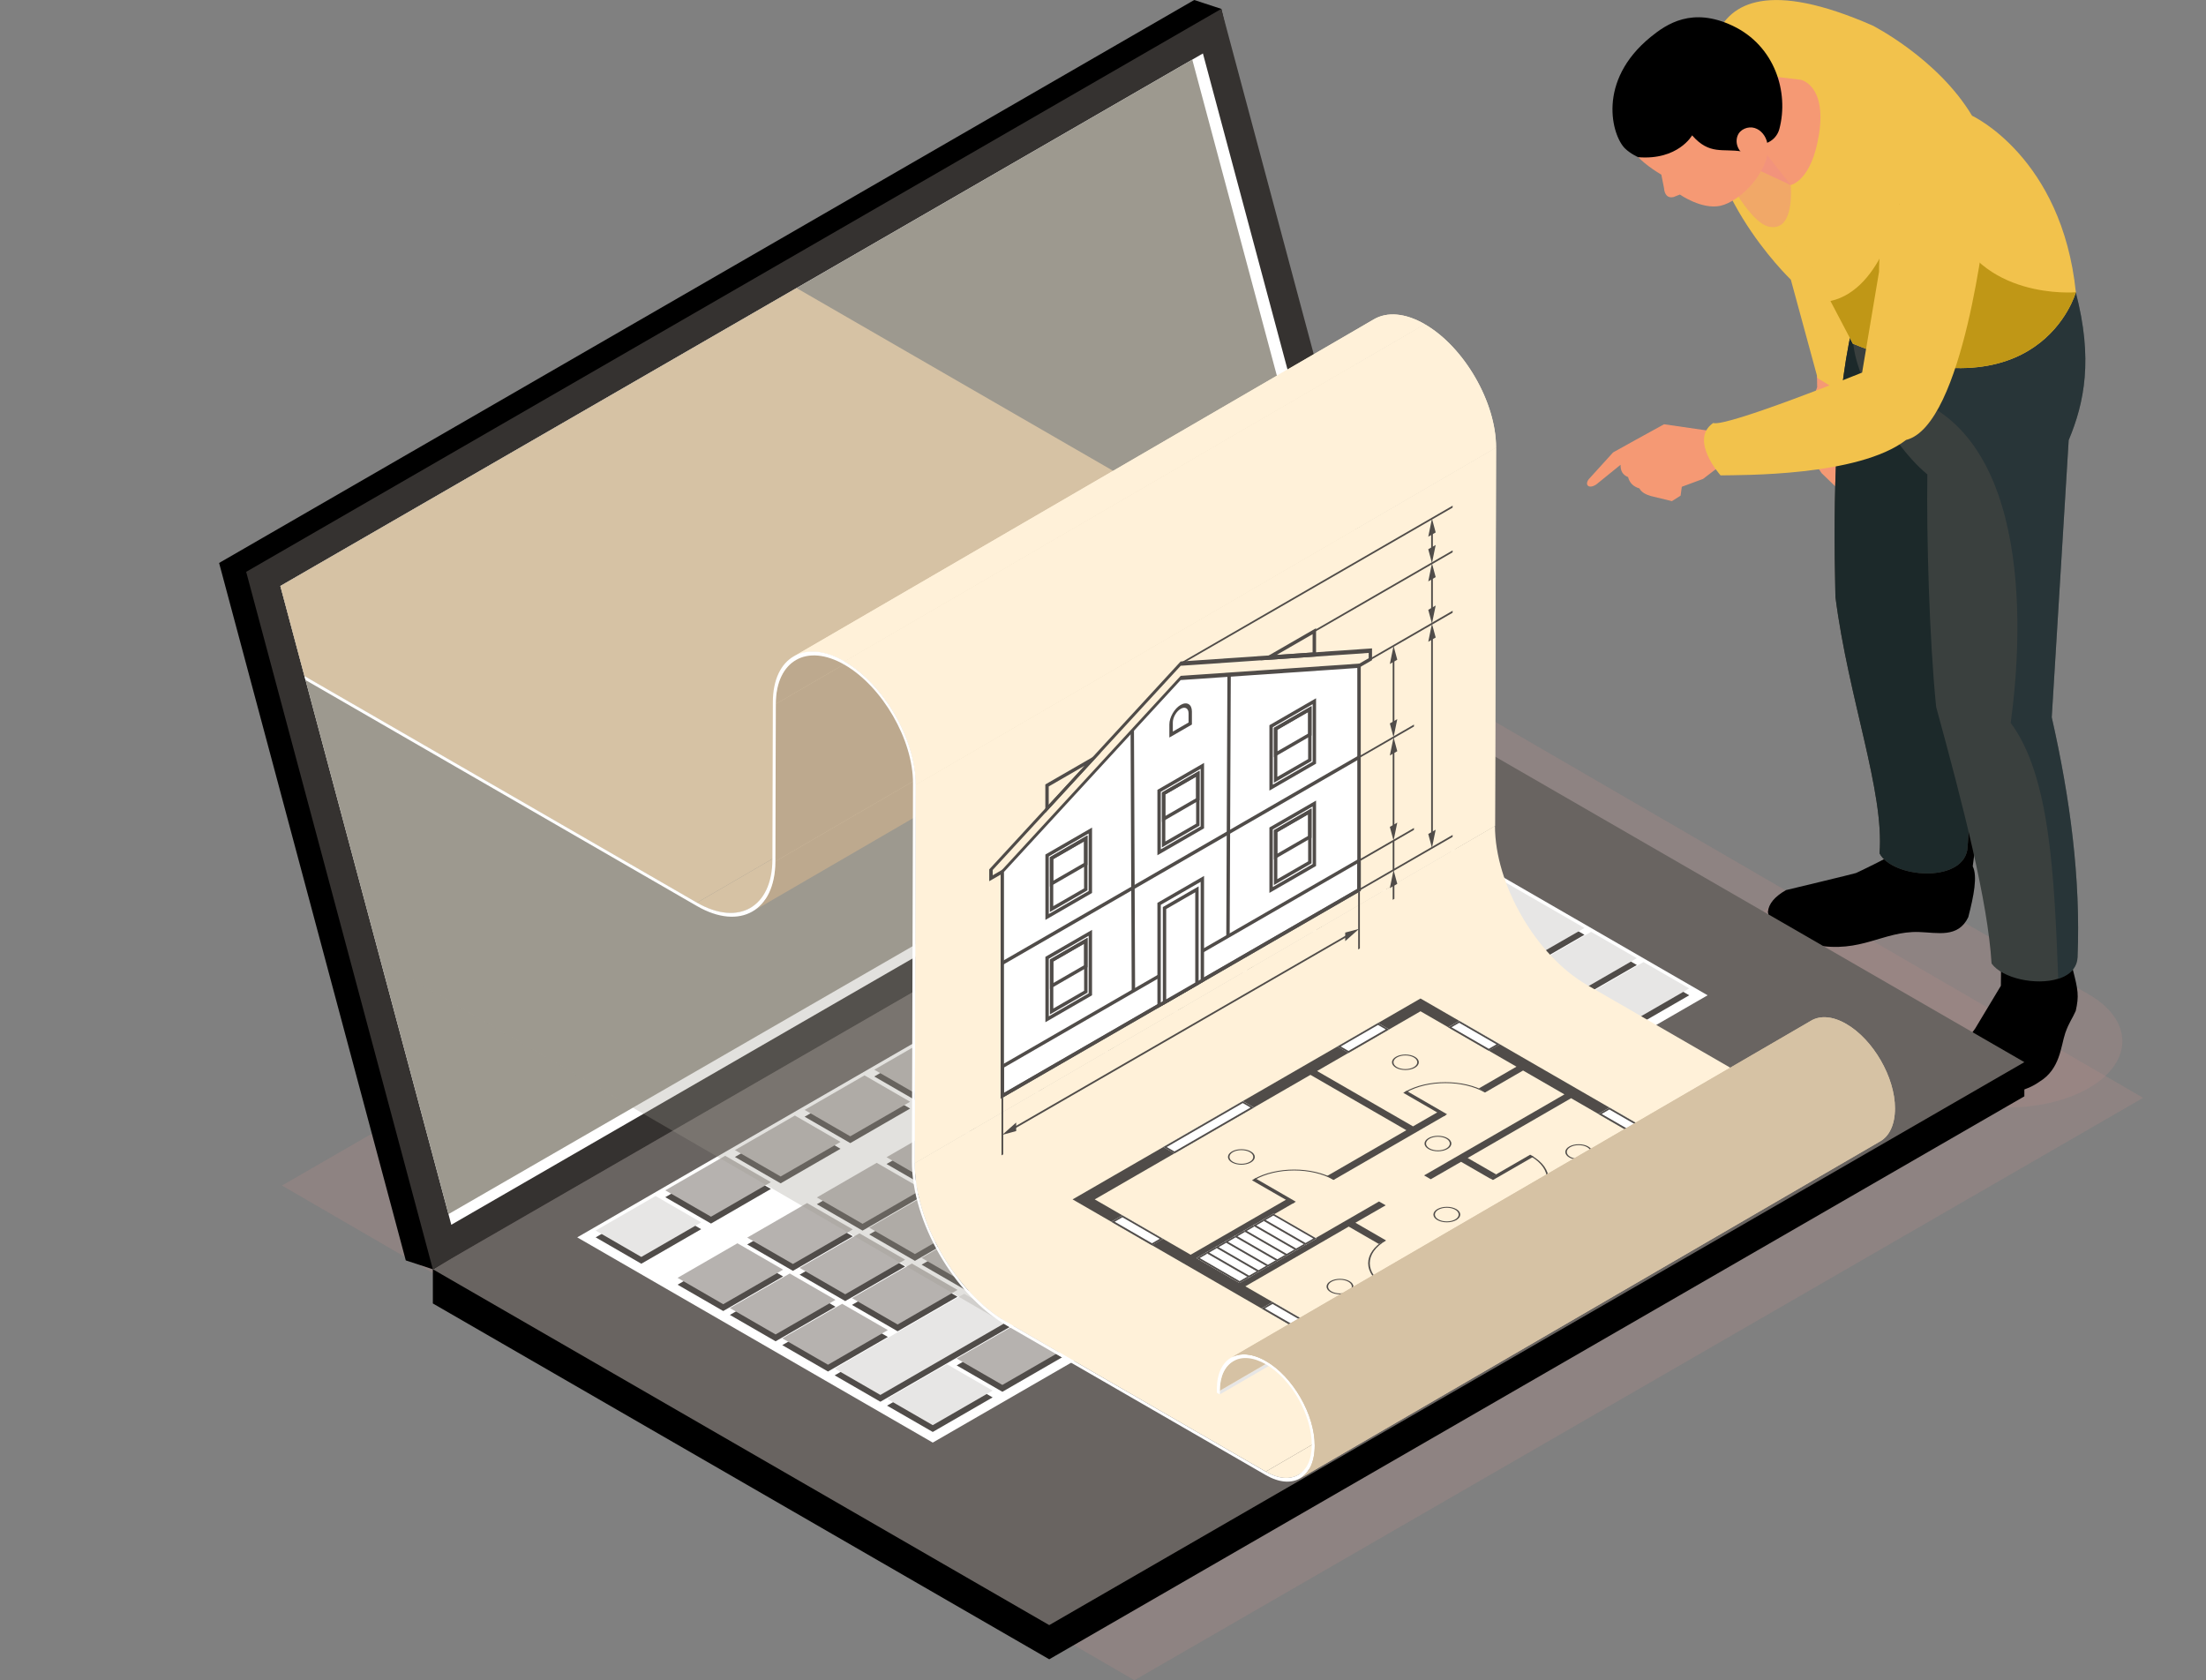 <svg xmlns="http://www.w3.org/2000/svg" xmlns:xlink="http://www.w3.org/1999/xlink" viewBox="0 0 350.38 266.89"><rect x="0" y="0" width="350.38" height="266.89" fill="#808080" stroke="none"/><defs><style>      .cls-1 {        fill: #fff;      }      .cls-2 {        fill: #f18f85;      }      .cls-2, .cls-3, .cls-4, .cls-5, .cls-6 {        mix-blend-mode: multiply;      }      .cls-2, .cls-5 {        opacity: .5;      }      .cls-7 {        fill: #3a403e;      }      .cls-8 {        fill: #e7e6e5;      }      .cls-9 {        isolation: isolate;      }      .cls-10 {        fill: #413933;      }      .cls-11 {        fill: #696461;      }      .cls-12 {        fill: #bda98e;      }      .cls-13 {        fill: #fff1d9;      }      .cls-14 {        fill: #c09716;      }      .cls-15 {        fill: #f2c24c;      }      .cls-16 {        fill: #504c49;      }      .cls-17 {        fill: #b6b2af;      }      .cls-18 {        fill: #1c292a;      }      .cls-3 {        fill: #af8a88;      }      .cls-3, .cls-4 {        opacity: .3;      }      .cls-19 {        clip-path: url(#clippath);      }      .cls-20 {        fill: none;      }      .cls-4, .cls-21 {        fill: #9d998f;      }      .cls-22 {        fill: #353230;      }      .cls-5 {        fill: #172a32;      }      .cls-23 {        fill: #d6c2a4;      }      .cls-24 {        fill: #f59974;      }    </style><clipPath id="clippath"><polygon class="cls-20" points="350.38 160.24 201.7 258.13 71.23 192.85 44.53 93.08 189.37 9.47 350.38 160.24"></polygon></clipPath></defs><g class="cls-9"><g id="Layer_2" data-name="Layer 2"><g id="Layer_2-2" data-name="Layer 2"><polygon class="cls-3" points="340.4 174.38 180.18 266.89 44.78 188.31 205.01 95.81 340.4 174.38"></polygon><path class="cls-3" d="m281.49,158.7l24.48,14.13c7.12,4.11,18.67,4.11,25.79,0,7.12-4.11,7.12-10.78,0-14.89l-24.48-14.13c-7.12-4.11-18.67-4.11-25.79,0-7.12,4.11-7.12,10.78,0,14.89Z"></path><g><g><path class="cls-24" d="m276.09,68.42c-.14-.09-4.11.08-4.11.08l-7.68-1.11-4.58,2.52-3.51,1.95-3.87,4.26c-.7.92.03,1.62,1.21.82l3.85-3.12c-.04.94.32,1.62,1.19,1.96.23.91.82,1.51,1.8,1.8.33.63,1.02.98,1.86,1.22l3.3.8,1.38-.87.19-1.41,3.38-1.25,1.8-1.38,4.86-3.02-1.07-3.24Z"></path><g><path class="cls-24" d="m292.99,59.3l-.11,1.15c1.01,1.69.9,3.56.15,5.53l-.65,3.03.39,1.83c-.18,1.21-.79,1.3-1.56.95l.69.98,1.75,2.18,1.85.95c.77.59.55.87-.03,1.04.35.64.05.98-.57,1.17l-1.62-1.01c.04.79-.4,1.37-1.12.79l-2.84-2.74c-1.1-1.62-1.94-3.3-2.35-5.1.04-2.98.54-5.84,1.65-8.54l-.02-1.42c-.37-1.82,4.15-2.13,4.39-.78Z"></path><path class="cls-15" d="m292.99,62.69l-4.29-2.62-4.26-15.65s-16.09-15.36-12.93-31.85l15.52,11.49,12.61,25.76-6.64,12.88Z"></path><path d="m313.34,137.63c.76,1.53.18,4.61-.72,8.06-1.61,3.35-4.9,2.44-7.84,2.35-5.67-.18-9.19,3.44-16.51,2.05-4.35-.83-7.08-2.31-7.47-5.24.11-1.3,1.09-2.45,2.88-3.47,0,0,10.82-2.59,11.11-2.71.29-.12,5.38-2.55,5.53-2.88.15-.33,3.23-7.68,3.23-7.68l10.75,2.03-.97,7.48Z"></path><path d="m329.22,153.97c.85,3.28,1.01,4.22.47,6.6-.54,1.24-1.05,1.79-1.66,3.51-.72,2.13-.8,5.75-4.12,7.75-3.98,2.85-11.39,2.63-13.57-.71.07-1.57,1.28-5,3.36-7.72l4.1-6.82.07-6.57,10.92-1.86.42,5.8Z"></path><path class="cls-10" d="m316.33,53.06l-8.14,43.13c1.11,13.16,5.57,26.16,4.27,38.85-.99,5.26-11.87,4.4-13.93.51.77-9.87-4.93-24.55-7.01-40.76-.38-16.03-.09-32.52,3.26-45.22l21.55,3.48Z"></path><path class="cls-18" d="m316.33,53.06l-8.14,43.13c1.11,13.16,5.57,26.16,4.27,38.85-.99,5.26-11.87,4.4-13.93.51.77-9.87-4.93-24.55-7.01-40.76-.38-16.03-.09-32.52,3.26-45.22l21.55,3.48Z"></path><path class="cls-7" d="m294.36,53.25c-.52,4.46,5.03,16.49,11.76,22.11-.14,9.54.3,26.1,1.4,36.93,4.31,15.77,8.21,30.87,8.8,40.75,1.72,2.38,7.11,3.53,10.59,2.42.28-.08.49-.15.69-.26.07-.03.15-.07.23-.1,1.23-.6,2.08-1.61,2.15-3.05.51-12.5-1.18-25.23-4.1-38.11l2.69-44.02c2.5-5.96,3.9-12.89,1.12-23.5l-2.96.57-32.37,6.26Z"></path><path class="cls-5" d="m319.36,114.82c6.28,8.4,6.93,24.51,7.55,40.63.14-.06.36-.14.69-.26.07-.03.15-.07.23-.1,1.23-.6,2.08-1.61,2.15-3.05.51-12.5-1.18-25.23-4.1-38.11l2.69-44.02c2.5-5.96,3.9-12.89,1.12-23.5l-2.96.57-27.68,15.05c22.03,3.04,23.01,33.04,20.31,52.79Z"></path><path class="cls-15" d="m272.36,18.1c2.9,16.29,15.66,24.56,15.66,24.56l2.71,5.15,3.56,6.78c29.76,12.17,35.42-8.17,35.42-8.17-2.22-21.46-16.49-28.04-16.49-28.04-5.45-9.1-15.81-14.33-15.81-14.33-32.75-14.34-25.05,14.06-25.05,14.06Z"></path><path class="cls-14" d="m290.73,47.81l3.56,6.78c29.76,12.17,35.42-8.17,35.42-8.17,0,0-15.53,1.37-19.91-11.83l-8.11-2.15s-2.53,13.53-10.95,15.37Z"></path><path class="cls-15" d="m315.4,34.86s-3.49,32.73-12.65,35.02c-7.6,5.84-26.36,5.56-29.47,5.63,0,0-5.04-5.63-1.18-8.32,2.11.69,23.66-8.01,23.66-8.01l2.69-16.02c-.14-17.97,17.32-16.19,16.95-8.3Z"></path><path class="cls-24" d="m278.77,11.81l7.25.86s4.11.82,2.9,8.61c-1.17,7.53-4.51,8.11-4.51,8.11l-12.32-5.74,6.68-11.83Z"></path><path class="cls-2" d="m280.47,24.37l3.94,5.01s.78,7.68-3.58,6.59c-2.14-.54-4.72-4.75-4.72-4.75l4.36-6.85Z"></path><g><path class="cls-24" d="m280.87,21.77s5.08-15.44-8.77-18.31c-3.92-.81-12.11,2.29-13.9,9.62-1.12,4.59-2.56,9.77,5.67,14.66l.42,2.1c.08,1.11.62,1.67,1.51,1.46l1.02-.4s3.49,2.45,6.47,1.78c2.98-.67,8.21-5.35,7.59-10.9Z"></path><path d="m278.16,22.58c-.06-.03-1.5,1.48-1.5,1.48-3.03-.51-5.13.61-7.9-2.56,0,0-2.23,3.98-8.56,3.47,0,0-1.19-.51-2.09-1.38-2.07-2.01-4.56-10.69,4.07-17.72,2.53-2.06,6.6-4.82,13.03-1.77,6.7,3.18,8.95,10.55,7.41,16.38-.51,1.94-2.68,3.02-4.47,2.11Z"></path><path class="cls-24" d="m275.98,21.57c.37-1.03,1.66-1.56,2.71-1.24,1.05.32,1.8,1.32,2.01,2.4.11.56.08,1.16-.23,1.64-.41.64-1.24.9-1.99.82-1.67-.18-3.13-1.87-2.51-3.62Z"></path></g></g></g><g><polygon points="321.53 174.14 166.65 263.56 68.75 207.04 68.75 201.61 223.63 117.62 321.53 168.71 321.53 174.14"></polygon><polygon class="cls-11" points="321.53 168.71 166.65 258.13 68.75 201.61 223.63 112.19 321.53 168.71"></polygon><polygon class="cls-1" points="91.68 196.54 214.76 125.48 271.22 158.09 148.15 229.14 91.68 196.54"></polygon><g><polygon class="cls-16" points="94.61 196.54 104.12 191.05 111.37 195.24 101.86 200.73 94.61 196.54"></polygon><polygon class="cls-16" points="105.67 190.16 115.18 184.67 122.44 188.85 112.93 194.35 105.67 190.16"></polygon><polygon class="cls-16" points="116.73 183.77 126.25 178.28 133.5 182.47 123.99 187.96 116.73 183.77"></polygon><polygon class="cls-16" points="127.8 177.38 137.31 171.89 144.56 176.08 135.05 181.57 127.8 177.38"></polygon><polygon class="cls-16" points="138.86 170.99 148.37 165.5 155.63 169.69 146.12 175.18 138.86 170.99"></polygon><polygon class="cls-16" points="149.93 164.6 159.44 159.11 166.69 163.3 157.18 168.79 149.93 164.6"></polygon><polygon class="cls-16" points="160.99 158.22 170.5 152.73 177.76 156.92 168.25 162.41 160.99 158.22"></polygon><polygon class="cls-16" points="172.05 151.83 181.56 146.34 188.82 150.53 179.31 156.02 172.05 151.83"></polygon><polygon class="cls-16" points="183.12 145.44 192.63 139.95 199.89 144.14 190.37 149.63 183.12 145.44"></polygon><polygon class="cls-16" points="194.18 139.05 203.69 133.56 210.95 137.75 201.44 143.24 194.18 139.05"></polygon><polygon class="cls-16" points="205.25 132.67 214.76 127.17 222.01 131.36 212.5 136.86 205.25 132.67"></polygon><polygon class="cls-16" points="107.62 204.06 117.13 198.56 124.38 202.75 114.87 208.24 107.62 204.06"></polygon><polygon class="cls-16" points="118.68 197.67 128.19 192.18 135.45 196.37 125.94 201.86 118.68 197.67"></polygon><polygon class="cls-16" points="129.74 191.28 139.25 185.79 146.51 189.98 137 195.47 129.74 191.28"></polygon><polygon class="cls-16" points="140.81 184.89 150.32 179.4 157.57 183.59 148.06 189.08 140.81 184.89"></polygon><polygon class="cls-16" points="151.87 178.5 161.38 173.01 168.64 177.2 159.13 182.69 151.87 178.5"></polygon><polygon class="cls-16" points="162.94 172.12 172.45 166.63 179.7 170.81 170.19 176.31 162.94 172.12"></polygon><polygon class="cls-16" points="174 165.73 183.51 160.24 190.77 164.43 181.26 169.92 174 165.73"></polygon><polygon class="cls-16" points="185.06 159.34 194.57 153.85 201.83 158.04 192.32 163.53 185.06 159.34"></polygon><polygon class="cls-16" points="196.13 152.95 205.64 147.46 212.89 151.65 203.38 157.14 196.13 152.95"></polygon><polygon class="cls-16" points="207.19 146.56 216.7 141.07 223.96 145.26 214.45 150.75 207.19 146.56"></polygon><polygon class="cls-16" points="218.26 140.18 227.77 134.69 235.02 138.87 225.51 144.37 218.26 140.18"></polygon><polygon class="cls-16" points="115.93 208.86 125.44 203.37 132.7 207.56 123.19 213.05 115.93 208.86"></polygon><polygon class="cls-16" points="127 202.47 136.51 196.98 143.76 201.17 134.25 206.66 127 202.47"></polygon><polygon class="cls-16" points="138.06 196.08 147.57 190.59 154.83 194.78 145.32 200.27 138.06 196.08"></polygon><polygon class="cls-16" points="149.13 189.69 158.64 184.2 165.89 188.39 156.38 193.88 149.13 189.69"></polygon><polygon class="cls-16" points="160.19 183.31 169.7 177.82 176.96 182 167.45 187.5 160.19 183.31"></polygon><polygon class="cls-16" points="171.25 176.92 180.76 171.43 188.02 175.62 178.51 181.11 171.25 176.92"></polygon><polygon class="cls-16" points="182.32 170.53 191.83 165.04 199.08 169.23 189.57 174.72 182.32 170.53"></polygon><polygon class="cls-16" points="193.38 164.14 202.89 158.65 210.15 162.84 200.64 168.33 193.38 164.14"></polygon><polygon class="cls-16" points="204.45 157.75 213.96 152.26 221.21 156.45 211.7 161.94 204.45 157.75"></polygon><polygon class="cls-16" points="215.51 151.37 225.02 145.88 232.28 150.07 222.77 155.56 215.51 151.37"></polygon><polygon class="cls-16" points="124.25 213.66 133.76 208.17 141.02 212.36 131.51 217.85 124.25 213.66"></polygon><polygon class="cls-16" points="135.32 207.27 144.83 201.78 152.08 205.97 142.57 211.46 135.32 207.27"></polygon><polygon class="cls-16" points="146.38 200.88 155.89 195.39 163.15 199.58 153.64 205.07 146.38 200.88"></polygon><polygon class="cls-16" points="157.44 194.5 166.95 189.01 174.21 193.2 164.7 198.69 157.44 194.5"></polygon><polygon class="cls-16" points="168.51 188.11 178.02 182.62 185.27 186.81 175.76 192.3 168.51 188.11"></polygon><polygon class="cls-16" points="179.57 181.72 189.08 176.23 196.34 180.42 186.83 185.91 179.57 181.72"></polygon><polygon class="cls-16" points="190.64 175.33 200.15 169.84 207.4 174.03 197.89 179.52 190.64 175.33"></polygon><polygon class="cls-16" points="201.7 168.95 211.21 163.45 218.47 167.64 208.96 173.13 201.7 168.95"></polygon><polygon class="cls-16" points="212.77 162.56 222.28 157.07 229.53 161.26 220.02 166.75 212.77 162.56"></polygon><polygon class="cls-16" points="226.57 144.98 234.89 149.78 223.83 156.17 231.08 160.36 242.15 153.97 244.92 152.37 251.66 148.48 245.48 144.91 244.4 144.29 236.08 139.49 226.57 144.98"></polygon><polygon class="cls-16" points="146.53 210.4 143.64 212.07 132.57 218.46 139.83 222.65 150.89 216.26 153.79 214.59 160.4 210.77 153.14 206.58 146.53 210.4"></polygon><polygon class="cls-16" points="154.7 205.69 164.21 200.2 171.47 204.39 161.95 209.88 154.7 205.69"></polygon><polygon class="cls-16" points="165.76 199.3 175.27 193.81 182.53 198 173.02 203.49 165.76 199.3"></polygon><polygon class="cls-16" points="176.83 192.91 186.34 187.42 193.59 191.61 184.08 197.1 176.83 192.91"></polygon><polygon class="cls-16" points="187.89 186.52 197.4 181.03 204.66 185.22 195.15 190.71 187.89 186.52"></polygon><polygon class="cls-16" points="198.95 180.14 208.46 174.65 215.72 178.83 206.21 184.32 198.95 180.14"></polygon><polygon class="cls-16" points="210.02 173.75 219.53 168.26 226.79 172.45 217.28 177.94 210.02 173.75"></polygon><polygon class="cls-16" points="221.08 167.36 230.59 161.87 237.85 166.06 228.34 171.55 221.08 167.36"></polygon><polygon class="cls-16" points="241.66 155.48 240.03 156.42 232.15 160.97 239.4 165.16 247.29 160.61 248.91 159.67 259.98 153.28 252.72 149.09 241.66 155.48"></polygon><polygon class="cls-16" points="140.89 223.27 150.4 217.77 157.66 221.96 148.15 227.45 140.89 223.27"></polygon><polygon class="cls-16" points="151.95 216.88 161.46 211.39 168.72 215.58 159.21 221.07 151.95 216.88"></polygon><polygon class="cls-16" points="163.02 210.49 172.53 205 179.78 209.19 170.27 214.68 163.02 210.49"></polygon><polygon class="cls-16" points="223.09 175.81 218.34 178.55 216.78 179.45 207.27 184.94 205.72 185.84 196.21 191.33 194.66 192.22 185.15 197.71 174.08 204.1 181.34 208.29 192.4 201.9 201.91 196.41 203.47 195.52 212.97 190.03 214.53 189.13 224.04 183.64 225.59 182.74 230.35 179.99 235.1 177.25 227.85 173.06 223.09 175.81"></polygon><polygon class="cls-16" points="229.4 172.16 238.91 166.67 246.17 170.86 236.66 176.35 229.4 172.16"></polygon><polygon class="cls-16" points="240.47 165.77 249.98 160.28 257.23 164.47 247.72 169.96 240.47 165.77"></polygon><polygon class="cls-16" points="251.53 159.39 261.04 153.9 268.3 158.09 258.79 163.58 251.53 159.39"></polygon></g><g><polygon class="cls-8" points="94.61 195.46 104.12 189.97 111.37 194.16 101.86 199.65 94.61 195.46"></polygon><polygon class="cls-17" points="105.67 189.07 115.18 183.58 122.44 187.77 112.93 193.26 105.67 189.07"></polygon><polygon class="cls-17" points="116.73 182.68 126.25 177.19 133.5 181.38 123.99 186.87 116.73 182.68"></polygon><polygon class="cls-17" points="127.8 176.3 137.31 170.81 144.56 175 135.05 180.49 127.8 176.3"></polygon><polygon class="cls-17" points="138.86 169.91 148.37 164.42 155.63 168.61 146.12 174.1 138.86 169.91"></polygon><polygon class="cls-17" points="149.93 163.52 159.44 158.03 166.69 162.22 157.18 167.71 149.93 163.52"></polygon><polygon class="cls-17" points="160.99 157.13 170.5 151.64 177.76 155.83 168.25 161.32 160.99 157.13"></polygon><polygon class="cls-17" points="172.05 150.75 181.56 145.25 188.82 149.44 179.31 154.93 172.05 150.75"></polygon><polygon class="cls-17" points="183.12 144.36 192.63 138.87 199.89 143.06 190.37 148.55 183.12 144.36"></polygon><polygon class="cls-17" points="194.18 137.97 203.69 132.48 210.95 136.67 201.44 142.16 194.18 137.97"></polygon><polygon class="cls-17" points="205.25 131.58 214.76 126.09 222.01 130.28 212.5 135.77 205.25 131.58"></polygon><polygon class="cls-17" points="107.62 202.97 117.13 197.48 124.38 201.67 114.87 207.16 107.62 202.97"></polygon><polygon class="cls-17" points="118.68 196.58 128.19 191.09 135.45 195.28 125.94 200.77 118.68 196.58"></polygon><polygon class="cls-17" points="129.74 190.2 139.25 184.7 146.51 188.89 137 194.39 129.74 190.2"></polygon><polygon class="cls-17" points="140.81 183.81 150.32 178.32 157.57 182.51 148.06 188 140.81 183.81"></polygon><polygon class="cls-17" points="151.87 177.42 161.38 171.93 168.64 176.12 159.13 181.61 151.87 177.42"></polygon><polygon class="cls-17" points="162.94 171.03 172.45 165.54 179.7 169.73 170.19 175.22 162.94 171.03"></polygon><polygon class="cls-17" points="174 164.64 183.51 159.15 190.77 163.34 181.26 168.83 174 164.64"></polygon><polygon class="cls-17" points="185.06 158.26 194.57 152.77 201.83 156.96 192.32 162.45 185.06 158.26"></polygon><polygon class="cls-17" points="196.13 151.87 205.64 146.38 212.89 150.57 203.38 156.06 196.13 151.87"></polygon><polygon class="cls-17" points="207.19 145.48 216.7 139.99 223.96 144.18 214.45 149.67 207.19 145.48"></polygon><polygon class="cls-17" points="218.26 139.09 227.77 133.6 235.02 137.79 225.51 143.28 218.26 139.09"></polygon><polygon class="cls-17" points="115.93 207.77 125.44 202.28 132.7 206.47 123.19 211.96 115.93 207.77"></polygon><polygon class="cls-17" points="127 201.39 136.51 195.9 143.76 200.08 134.25 205.58 127 201.39"></polygon><polygon class="cls-17" points="138.06 195 147.57 189.51 154.83 193.7 145.32 199.19 138.06 195"></polygon><polygon class="cls-17" points="149.13 188.61 158.64 183.12 165.89 187.31 156.38 192.8 149.13 188.61"></polygon><polygon class="cls-17" points="160.19 182.22 169.7 176.73 176.96 180.92 167.45 186.41 160.19 182.22"></polygon><polygon class="cls-17" points="171.25 175.83 180.76 170.34 188.02 174.53 178.51 180.02 171.25 175.83"></polygon><polygon class="cls-17" points="182.32 169.45 191.83 163.96 199.08 168.15 189.57 173.64 182.32 169.45"></polygon><polygon class="cls-17" points="193.38 163.06 202.89 157.57 210.15 161.76 200.64 167.25 193.38 163.06"></polygon><polygon class="cls-17" points="204.45 156.67 213.96 151.18 221.21 155.37 211.7 160.86 204.45 156.67"></polygon><polygon class="cls-17" points="215.51 150.28 225.02 144.79 232.28 148.98 222.77 154.47 215.51 150.28"></polygon><polygon class="cls-17" points="124.25 212.58 133.76 207.09 141.02 211.27 131.51 216.77 124.25 212.58"></polygon><polygon class="cls-17" points="135.32 206.19 144.83 200.7 152.08 204.89 142.57 210.38 135.32 206.19"></polygon><polygon class="cls-17" points="146.38 199.8 155.89 194.31 163.15 198.5 153.64 203.99 146.38 199.8"></polygon><polygon class="cls-17" points="157.44 193.41 166.95 187.92 174.21 192.11 164.7 197.6 157.44 193.41"></polygon><polygon class="cls-17" points="168.51 187.02 178.02 181.53 185.27 185.72 175.76 191.21 168.51 187.02"></polygon><polygon class="cls-17" points="179.57 180.64 189.08 175.15 196.34 179.34 186.83 184.83 179.57 180.64"></polygon><polygon class="cls-17" points="190.64 174.25 200.15 168.76 207.4 172.95 197.89 178.44 190.64 174.25"></polygon><polygon class="cls-17" points="201.7 167.86 211.21 162.37 218.47 166.56 208.96 172.05 201.7 167.86"></polygon><polygon class="cls-17" points="212.77 161.47 222.28 155.98 229.53 160.17 220.02 165.66 212.77 161.47"></polygon><polygon class="cls-8" points="226.57 143.9 234.89 148.7 223.83 155.09 231.08 159.28 242.15 152.89 244.92 151.28 251.66 147.4 245.48 143.83 244.4 143.21 236.08 138.41 226.57 143.9"></polygon><polygon class="cls-8" points="146.53 209.32 143.64 210.99 132.57 217.38 139.83 221.57 150.89 215.18 153.79 213.51 160.4 209.69 153.14 205.5 146.53 209.32"></polygon><polygon class="cls-17" points="154.7 204.6 164.21 199.11 171.47 203.3 161.95 208.79 154.7 204.6"></polygon><polygon class="cls-17" points="165.76 198.22 175.27 192.72 182.53 196.91 173.02 202.4 165.76 198.22"></polygon><polygon class="cls-17" points="176.83 191.83 186.34 186.34 193.59 190.53 184.08 196.02 176.83 191.83"></polygon><polygon class="cls-17" points="187.89 185.44 197.4 179.95 204.66 184.14 195.15 189.63 187.89 185.44"></polygon><polygon class="cls-17" points="198.95 179.05 208.46 173.56 215.72 177.75 206.21 183.24 198.95 179.05"></polygon><polygon class="cls-17" points="210.02 172.66 219.53 167.17 226.79 171.36 217.28 176.85 210.02 172.66"></polygon><polygon class="cls-17" points="221.08 166.28 230.59 160.79 237.85 164.98 228.34 170.47 221.08 166.28"></polygon><polygon class="cls-8" points="241.66 154.4 240.03 155.34 232.15 159.89 239.4 164.08 247.29 159.53 248.91 158.59 259.98 152.2 252.72 148.01 241.66 154.4"></polygon><polygon class="cls-8" points="140.89 222.18 150.4 216.69 157.66 220.88 148.15 226.37 140.89 222.18"></polygon><polygon class="cls-17" points="151.95 215.79 161.46 210.3 168.72 214.49 159.21 219.98 151.95 215.79"></polygon><polygon class="cls-17" points="163.02 209.41 172.53 203.92 179.78 208.1 170.27 213.6 163.02 209.41"></polygon><polygon class="cls-8" points="223.09 174.72 218.34 177.47 216.78 178.36 207.27 183.85 205.72 184.75 196.21 190.24 194.66 191.14 185.15 196.63 174.08 203.02 181.34 207.21 192.4 200.82 201.91 195.33 203.47 194.43 212.97 188.94 214.53 188.04 224.04 182.55 225.59 181.66 230.35 178.91 235.1 176.17 227.85 171.98 223.09 174.72"></polygon><polygon class="cls-17" points="229.4 171.08 238.91 165.59 246.17 169.78 236.66 175.27 229.4 171.08"></polygon><polygon class="cls-17" points="240.47 164.69 249.98 159.2 257.23 163.39 247.72 168.88 240.47 164.69"></polygon><polygon class="cls-8" points="251.53 158.3 261.04 152.81 268.3 157 258.79 162.49 251.53 158.3"></polygon></g><polygon points="219.33 110.78 68.75 201.61 64.45 200.2 34.8 89.42 189.68 0 193.98 1.41 219.33 110.78"></polygon><polygon class="cls-22" points="223.63 112.19 68.75 201.61 39.1 90.83 193.98 1.41 223.63 112.19"></polygon><polygon class="cls-1" points="218.21 109.94 71.68 194.54 71.23 192.85 44.53 93.08 189.37 9.47 191.06 8.49 218.21 109.94"></polygon><polygon class="cls-21" points="216.07 109.24 71.23 192.85 44.53 93.08 189.37 9.47 216.07 109.24"></polygon><polygon class="cls-22" points="256.4 196.84 219.83 217.95 196.88 204.7 233.45 183.59 256.4 196.84"></polygon></g><g class="cls-19"><polygon class="cls-4" points="0 117.62 158.76 209.74 225.01 171.49 66.25 79.37 0 117.62"></polygon><polygon class="cls-23" points="32.4 98.19 124.57 44.63 202.85 89.83 110.68 143.39 32.4 98.19"></polygon><path class="cls-23" d="m211.35,90.66l-92.16,53.56c-2.17,1.26-5.19,1.09-8.5-.83l92.16-53.56c3.32,1.92,6.33,2.09,8.5.83Z"></path><path class="cls-12" d="m211.68,91.22l-92.16,53.56c2.23-1.3,3.62-4.05,3.63-7.96l92.16-53.56c-.01,3.91-1.4,6.66-3.63,7.96Z"></path><polygon class="cls-12" points="123.22 111.82 215.38 58.26 215.31 83.26 123.15 136.82 123.22 111.82"></polygon><path class="cls-13" d="m282.54,174.05l-30.49-17.61c-8.08-4.67-14.62-16-14.6-25.26l-92.16,53.56c-.03,9.27,6.51,20.6,14.6,25.26l30.18,17.42,10.97,6.33,92.16-53.56-10.65-6.15Z"></path><g class="cls-6"><g><polygon class="cls-16" points="170.36 190.51 213.03 215.15 237.7 200.9 235.94 199.89 230.52 203.02 226.41 200.65 225.35 201.26 229.46 203.63 213.03 213.11 197.8 204.32 209.88 197.34 210.45 197.01 214.22 194.83 219 197.59 220.06 196.98 215.28 194.22 220.09 191.45 219.03 190.84 209.4 196.4 208.83 196.73 196.74 203.71 190.17 199.91 205.56 191.03 204.5 190.42 189.11 199.3 173.88 190.51 208.14 170.73 223.37 179.52 210.77 186.8 211.83 187.41 229.59 177.15 228.54 176.54 224.43 178.91 209.19 170.12 225.62 160.63 240.86 169.43 234.89 172.88 235.94 173.49 241.91 170.04 248.48 173.83 226.19 186.7 227.25 187.31 232.06 184.54 236.62 187.17 237.67 186.56 233.11 183.93 249.54 174.44 264.78 183.24 248.35 192.72 244.25 190.36 243.19 190.97 247.29 193.33 242.08 196.34 243.84 197.36 268.3 183.24 225.62 158.6 170.36 190.51"></polygon><g><g><polygon class="cls-1" points="202.12 206.81 200.36 207.83 206.82 211.56 208.58 210.54 202.12 206.81"></polygon><path class="cls-16" d="m202.12,207.12l5.92,3.42-1.23.71-5.92-3.42,1.23-.71h0Zm0-.3l-1.76,1.02,6.45,3.73,1.76-1.02-6.45-3.73h0Z"></path></g><g><polygon class="cls-1" points="178.27 193.04 176.51 194.06 182.96 197.78 184.72 196.77 178.27 193.04"></polygon><path class="cls-16" d="m178.27,193.35l5.93,3.42-1.23.71-5.93-3.42,1.23-.71h0Zm0-.3l-1.76,1.02,6.45,3.73,1.76-1.02-6.45-3.73h0Z"></path></g><g><polygon class="cls-1" points="261.55 187.14 259.79 186.12 253.34 189.85 255.1 190.86 261.55 187.14"></polygon><path class="cls-16" d="m259.79,186.42l1.23.71-5.92,3.42-1.23-.71,5.92-3.42h0Zm0-.3l-6.45,3.73,1.76,1.02,6.45-3.73-1.76-1.02h0Z"></path></g><g><polygon class="cls-1" points="226.23 207.53 224.47 206.51 218.02 210.24 219.78 211.25 226.23 207.53"></polygon><path class="cls-16" d="m224.47,206.81l1.23.71-5.92,3.42-1.23-.71,5.93-3.42h0Zm0-.3l-6.45,3.73,1.76,1.02,6.45-3.73-1.76-1.02h0Z"></path></g><g><polygon class="cls-1" points="220.63 163.51 218.87 162.5 212.42 166.22 214.18 167.24 220.63 163.51"></polygon><path class="cls-16" d="m218.87,162.8l1.23.71-5.92,3.42-1.23-.71,5.92-3.42h0Zm0-.3l-6.45,3.73,1.76,1.02,6.45-3.73-1.76-1.02h0Z"></path></g><g><polygon class="cls-1" points="199.15 175.92 197.39 174.9 184.77 182.18 186.53 183.2 199.15 175.92"></polygon><path class="cls-16" d="m197.39,175.21l1.23.71-12.08,6.98-1.23-.71,12.08-6.98h0Zm0-.3l-12.61,7.28,1.76,1.02,12.61-7.28-1.76-1.02h0Z"></path></g><g><polygon class="cls-1" points="231.77 162.15 230.01 163.17 236.46 166.89 238.22 165.88 231.77 162.15"></polygon><path class="cls-16" d="m231.77,162.46l5.92,3.42-1.23.71-5.92-3.42,1.23-.71h0Zm0-.3l-1.76,1.02,6.45,3.73,1.76-1.02-6.45-3.73h0Z"></path></g><g><polygon class="cls-1" points="255.62 175.92 253.86 176.94 260.32 180.67 262.08 179.65 255.62 175.92"></polygon><path class="cls-16" d="m255.62,176.23l5.93,3.42-1.23.71-5.93-3.42,1.23-.71h0Zm0-.3l-1.76,1.02,6.45,3.73,1.76-1.02-6.45-3.73h0Z"></path></g></g><g><g><polygon class="cls-1" points="191.78 198.81 190.02 199.83 196.89 203.79 198.65 202.78 191.78 198.81"></polygon><path class="cls-16" d="m191.78,199.12l6.34,3.66-1.23.71-6.34-3.66,1.23-.71h0Zm0-.3l-1.76,1.02,6.86,3.96,1.76-1.02-6.86-3.96h0Z"></path></g><g><polygon class="cls-1" points="193.28 197.95 191.52 198.97 198.38 202.93 200.14 201.91 193.28 197.95"></polygon><path class="cls-16" d="m193.28,198.25l6.34,3.66-1.23.71-6.34-3.66,1.23-.71h0Zm0-.3l-1.76,1.02,6.86,3.96,1.76-1.02-6.86-3.96h0Z"></path></g><g><polygon class="cls-1" points="194.78 197.09 193.02 198.1 199.88 202.06 201.64 201.05 194.78 197.09"></polygon><path class="cls-16" d="m194.78,197.39l6.34,3.66-1.23.71-6.34-3.66,1.23-.71h0Zm0-.3l-1.76,1.02,6.86,3.96,1.76-1.02-6.86-3.96h0Z"></path></g><g><polygon class="cls-1" points="196.27 196.22 194.51 197.24 201.38 201.2 203.13 200.18 196.27 196.22"></polygon><path class="cls-16" d="m196.27,196.53l6.34,3.66-1.23.71-6.34-3.66,1.23-.71h0Zm0-.3l-1.76,1.02,6.86,3.96,1.76-1.02-6.86-3.96h0Z"></path></g><g><polygon class="cls-1" points="197.77 195.36 196.01 196.37 202.87 200.34 204.63 199.32 197.77 195.36"></polygon><path class="cls-16" d="m197.77,195.66l6.34,3.66-1.23.71-6.34-3.66,1.23-.71h0Zm0-.3l-1.76,1.02,6.86,3.96,1.76-1.02-6.86-3.96h0Z"></path></g><g><polygon class="cls-1" points="199.26 194.49 197.5 195.51 204.37 199.47 206.13 198.46 199.26 194.49"></polygon><path class="cls-16" d="m199.26,194.8l6.34,3.66-1.23.71-6.34-3.66,1.23-.71h0Zm0-.3l-1.76,1.02,6.86,3.96,1.76-1.02-6.86-3.96h0Z"></path></g><g><polygon class="cls-1" points="200.76 193.63 199 194.65 205.86 198.61 207.62 197.59 200.76 193.63"></polygon><path class="cls-16" d="m200.76,193.94l6.34,3.66-1.23.71-6.34-3.66,1.23-.71h0Zm0-.3l-1.76,1.02,6.86,3.96,1.76-1.02-6.86-3.96h0Z"></path></g><g><polygon class="cls-1" points="202.25 192.77 200.49 193.78 207.36 197.75 209.12 196.73 202.25 192.77"></polygon><path class="cls-16" d="m202.25,193.07l6.34,3.66-1.23.71-6.34-3.66,1.23-.71h0Zm0-.3l-1.76,1.02,6.86,3.96,1.76-1.02-6.86-3.96h0Z"></path></g></g><g><polygon class="cls-16" points="205.82 190.88 205.29 191.18 198.85 187.47 199.38 187.16 205.82 190.88"></polygon><path class="cls-16" d="m211.99,187.31l-.18.1c-3.45-1.99-9.07-1.99-12.52,0l-.18-.1c3.55-2.05,9.33-2.05,12.88,0Z"></path></g><g><polygon class="cls-16" points="226.67 200.8 220.24 204.52 219.71 204.21 226.15 200.5 226.67 200.8"></polygon><path class="cls-16" d="m220.15,204.27l-.18.1c-3.55-2.05-3.55-5.38,0-7.43l.18.1c-3.45,1.99-3.45,5.24,0,7.23Z"></path></g><g><polygon class="cls-16" points="243.57 183.72 237.13 187.43 236.6 187.13 243.04 183.41 243.57 183.72"></polygon><path class="cls-16" d="m243.3,191l-.18-.1c3.45-1.99,3.45-5.24,0-7.23l.18-.1c3.55,2.05,3.55,5.38,0,7.43Z"></path></g><g><polygon class="cls-16" points="236.25 200.01 235.72 200.31 229.28 196.59 229.81 196.29 236.25 200.01"></polygon><path class="cls-16" d="m242.42,196.44l-.18.1c-3.45-1.99-9.07-1.99-12.52,0l-.18-.1c3.55-2.05,9.33-2.05,12.88,0Z"></path></g><g><polygon class="cls-16" points="229.84 176.99 229.31 177.3 222.88 173.58 223.4 173.27 229.84 176.99"></polygon><path class="cls-16" d="m236.02,173.43l-.18.1c-3.45-1.99-9.07-1.99-12.52,0l-.18-.1c3.55-2.05,9.33-2.05,12.88,0Z"></path></g></g><path class="cls-16" d="m198.68,184.64c-.83.48-2.19.48-3.02,0-.83-.48-.83-1.26,0-1.74.83-.48,2.19-.48,3.02,0,.83.48.83,1.26,0,1.74Zm-2.85-1.64c-.74.42-.74,1.12,0,1.54.74.42,1.93.42,2.67,0,.74-.42.74-1.12,0-1.54-.74-.42-1.93-.42-2.67,0Z"></path><path class="cls-16" d="m214.34,205.23c-.83.48-2.19.48-3.02,0-.83-.48-.83-1.26,0-1.74.83-.48,2.19-.48,3.02,0,.83.48.83,1.26,0,1.74Zm-2.85-1.64c-.74.42-.74,1.12,0,1.54.74.42,1.93.42,2.67,0,.74-.42.74-1.12,0-1.54s-1.93-.42-2.67,0Z"></path><path class="cls-16" d="m224.73,169.6c-.83.48-2.19.48-3.02,0-.83-.48-.83-1.26,0-1.74.83-.48,2.19-.48,3.02,0,.83.48.83,1.26,0,1.74Zm-2.85-1.64c-.74.42-.74,1.12,0,1.54.74.42,1.93.42,2.67,0,.74-.42.74-1.12,0-1.54-.74-.42-1.93-.42-2.67,0Z"></path><path class="cls-16" d="m231.31,193.79c-.83.48-2.19.48-3.02,0-.83-.48-.83-1.26,0-1.74.83-.48,2.19-.48,3.02,0,.83.48.83,1.26,0,1.74Zm-2.85-1.64c-.74.42-.74,1.12,0,1.54.74.42,1.93.42,2.67,0,.74-.42.74-1.12,0-1.54-.74-.42-1.93-.42-2.67,0Z"></path><path class="cls-16" d="m229.9,182.51c-.83.48-2.19.48-3.02,0-.83-.48-.83-1.26,0-1.74.83-.48,2.19-.48,3.02,0,.83.48.83,1.26,0,1.74Zm-2.85-1.64c-.74.42-.74,1.12,0,1.54s1.93.42,2.67,0c.74-.42.74-1.12,0-1.54-.74-.42-1.93-.42-2.67,0Z"></path><path class="cls-16" d="m252.26,183.85c-.83.48-2.19.48-3.02,0-.83-.48-.83-1.26,0-1.74.83-.48,2.19-.48,3.02,0,.83.48.83,1.26,0,1.74Zm-2.85-1.64c-.74.42-.74,1.12,0,1.54.74.42,1.93.42,2.67,0,.74-.42.74-1.12,0-1.54-.74-.42-1.93-.42-2.67,0Z"></path></g><polygon class="cls-8" points="193.74 220.9 285.91 167.34 285.9 167.93 193.74 221.49 193.74 220.9"></polygon><path class="cls-12" d="m126.4,104.85l92.16-53.56c-1.96,1.14-3.17,3.55-3.18,6.97l-92.16,53.56c0-3.42,1.23-5.83,3.18-6.97Z"></path><path class="cls-13" d="m298.38,180.7l-92.16,53.56c-1.33.77-3.16.66-5.19-.5l92.16-53.56c2.02,1.17,3.86,1.28,5.19.5Z"></path><path class="cls-23" d="m195.88,216.21l92.16-53.56c-1.32.76-2.13,2.39-2.14,4.69l-92.16,53.56c0-2.3.82-3.92,2.14-4.69Z"></path><g><polygon class="cls-13" points="145.46 124.66 237.62 71.1 237.45 131.18 145.29 184.74 145.46 124.66"></polygon><polygon class="cls-13" points="145.46 124.66 237.62 71.1 237.45 131.18 145.29 184.74 145.46 124.66"></polygon></g><g><path class="cls-13" d="m126.07,104.27l92.16-53.56c2.07-1.2,4.93-1.03,8.08.79l-92.16,53.56c-3.15-1.82-6.01-1.99-8.08-.79Z"></path><path class="cls-13" d="m126.07,104.27l92.16-53.56c2.07-1.2,4.93-1.03,8.08.79l-92.16,53.56c-3.15-1.82-6.01-1.99-8.08-.79Z"></path></g><g><path class="cls-13" d="m134.14,105.06l92.16-53.56c6.26,3.62,11.34,12.41,11.32,19.6l-92.16,53.56c.02-7.2-5.06-15.99-11.32-19.6Z"></path><path class="cls-13" d="m134.14,105.06l92.16-53.56c6.26,3.62,11.34,12.41,11.32,19.6l-92.16,53.56c.02-7.2-5.06-15.99-11.32-19.6Z"></path></g><path class="cls-1" d="m134.14,105.06c6.26,3.62,11.34,12.41,11.32,19.6l-.17,60.08c-.03,9.27,6.51,20.6,14.6,25.26l41.14,23.75c4.02,2.32,7.31.45,7.32-4.19.01-4.85-3.25-10.52-7.27-12.85-4.04-2.33-7.32-.44-7.34,4.18v.59s-.47-.27-.47-.27v-.59c.02-4.93,3.52-6.91,7.81-4.43,4.27,2.47,7.75,8.47,7.74,13.41-.01,5.16-3.52,7.16-7.79,4.69l-41.14-23.75c-8.33-4.81-15.07-16.51-15.05-26.06l.17-60.08c.02-6.89-4.86-15.34-10.87-18.81-5.99-3.46-10.9-.66-10.92,6.22l-.07,25c-.02,7.87-5.62,11.06-12.46,7.1l-78.28-45.2v-.54s78.28,45.2,78.28,45.2c6.6,3.81,11.97.74,11.99-6.84l.07-25c.02-7.2,5.13-10.11,11.39-6.49Z"></path><g><path class="cls-23" d="m195.54,215.66l92.16-53.56c1.42-.82,3.38-.71,5.54.54,4.27,2.47,7.75,8.47,7.74,13.41,0,2.6-.9,4.39-2.32,5.22l-92.16,53.56c1.43-.83,2.32-2.62,2.32-5.22.01-4.93-3.46-10.94-7.74-13.41-2.16-1.25-4.13-1.37-5.54-.54Z"></path><path class="cls-23" d="m195.54,215.66l92.16-53.56c1.42-.82,3.38-.71,5.54.54,4.27,2.47,7.75,8.47,7.74,13.41,0,2.6-.9,4.39-2.32,5.22l-92.16,53.56c1.43-.83,2.32-2.62,2.32-5.22.01-4.93-3.46-10.94-7.74-13.41-2.16-1.25-4.13-1.37-5.54-.54Z"></path></g></g><g class="cls-6"><g><path class="cls-16" d="m217.93,104.86l-60.81,35.11v-1.88l30.4-33.02,30.4-2.08v1.88Zm-60.26,34.17l59.72-34.48v-.84l-29.86,2.04-29.86,32.44v.84Z"></path><g><polygon class="cls-1" points="215.86 141.35 159.2 174.06 159.2 138.46 187.53 107.69 215.86 105.75 215.86 141.35"></polygon><path class="cls-16" d="m216.13,141.51l-57.2,33.02v-36.12s28.6-31.06,28.6-31.06l28.6-1.96v36.12Zm-56.66,32.08l56.11-32.4v-35.09s-28.06,1.92-28.06,1.92l-28.06,30.48v35.09Z"></path></g><path class="cls-16" d="m216.13,141.51l-57.2,33.02v-5.28l57.2-33.02v5.28Zm-56.66,32.08l56.11-32.4v-4.03s-56.11,32.4-56.11,32.4v4.03Z"></path><g><polygon class="cls-1" points="190.97 155.73 184.1 159.69 184.09 143.57 190.97 139.6 190.97 155.73"></polygon><path class="cls-16" d="m191.24,155.88l-7.41,4.28v-16.75l7.41-4.28v16.75Zm-6.87,3.34l6.33-3.65v-15.5s-6.33,3.65-6.33,3.65v15.5Z"></path></g><g><path class="cls-1" d="m189.05,114.93l-3.05,1.76v-1.76c0-.97.68-2.15,1.52-2.64.84-.49,1.52-.09,1.52.88v1.76Z"></path><path class="cls-16" d="m189.32,115.08l-3.59,2.07v-2.07c0-1.14.8-2.54,1.79-3.11.99-.57,1.79-.11,1.79,1.04v2.07Zm-3.05,1.13l2.51-1.45v-1.45c0-.8-.56-1.12-1.25-.72-.69.4-1.25,1.37-1.25,2.17v1.45Z"></path></g><polygon class="cls-16" points="215.86 120.59 159.2 153.3 159.2 152.67 215.86 119.96 215.86 120.59"></polygon><g><g><path class="cls-16" d="m173.45,158.09l-7.41,4.28v-10.39s7.41-4.28,7.41-4.28v10.39Zm-6.87,3.34l6.33-3.65v-9.14l-6.33,3.65v9.14Z"></path><path class="cls-16" d="m172.73,157.68l-5.97,3.45v-8.72l5.97-3.45v8.72Zm-5.43,2.51l4.89-2.82v-7.47s-4.89,2.82-4.89,2.82v7.47Z"></path><path class="cls-16" d="m172.73,153.63l-5.97,3.45v-4.67l5.97-3.45v4.67Zm-5.43,2.51l4.89-2.82v-3.42l-4.89,2.82v3.42Z"></path></g><g><path class="cls-16" d="m173.45,141.84l-7.41,4.28v-10.39l7.41-4.28v10.39Zm-6.87,3.34l6.33-3.65v-9.14s-6.33,3.65-6.33,3.65v9.14Z"></path><path class="cls-16" d="m172.72,141.42l-5.97,3.45v-8.72l5.97-3.45v8.72Zm-5.43,2.51l4.89-2.82v-7.47l-4.89,2.82v7.47Z"></path><path class="cls-16" d="m172.72,137.38l-5.97,3.45v-4.67l5.97-3.45v4.67Zm-5.43,2.51l4.89-2.82v-3.42l-4.89,2.82v3.42Z"></path></g><polygon class="cls-16" points="179.75 157.55 179.57 116.2 180.11 115.89 180.29 157.23 179.75 157.55"></polygon></g><g><g><path class="cls-16" d="m209.03,137.55l-7.41,4.28v-10.39s7.41-4.28,7.41-4.28v10.39Zm-6.87,3.34l6.33-3.65v-9.14s-6.33,3.65-6.33,3.65v9.14Z"></path><path class="cls-16" d="m208.31,137.13l-5.97,3.45v-8.72l5.97-3.45v8.72Zm-5.43,2.51l4.89-2.82v-7.47l-4.89,2.82v7.47Z"></path><path class="cls-16" d="m208.31,133.08l-5.97,3.45v-4.67l5.97-3.45v4.67Zm-5.43,2.51l4.89-2.82v-3.42l-4.89,2.82v3.42Z"></path></g><g><path class="cls-16" d="m209.03,121.3l-7.41,4.28v-10.39s7.41-4.28,7.41-4.28v10.39Zm-6.87,3.34l6.33-3.65v-9.14l-6.33,3.65v9.14Z"></path><path class="cls-16" d="m208.31,120.88l-5.97,3.45v-8.72s5.97-3.45,5.97-3.45v8.72Zm-5.43,2.51l4.89-2.82v-7.47l-4.89,2.82v7.47Z"></path><path class="cls-16" d="m208.31,116.83l-5.97,3.45v-4.67l5.97-3.45v4.67Zm-5.43,2.51l4.89-2.82v-3.42l-4.89,2.82v3.42Z"></path></g><polygon class="cls-16" points="195.31 148.56 194.77 148.87 194.95 107.32 195.49 107.01 195.31 148.56"></polygon></g><path class="cls-16" d="m166.03,129.1v-4.5l8.84-5.1-8.84,9.6Zm.54-4.18v2.91l5.72-6.22-5.72,3.31Z"></path><path class="cls-16" d="m209.03,104.28l-8.84.6,8.84-5.1v4.5Zm-6.27-.25l5.72-.39v-2.91l-5.72,3.3Z"></path><g><path class="cls-16" d="m191.24,131.57l-7.41,4.28v-10.39l7.41-4.28v10.39Zm-6.87,3.34l6.33-3.65v-9.14l-6.33,3.65v9.14Z"></path><path class="cls-16" d="m190.52,131.15l-5.97,3.45v-8.72l5.97-3.45v8.72Zm-5.43,2.51l4.89-2.82v-7.47s-4.89,2.82-4.89,2.82v7.47Z"></path><path class="cls-16" d="m190.52,127.1l-5.97,3.45v-4.67l5.97-3.45v4.67Zm-5.43,2.51l4.89-2.82v-3.42l-4.89,2.82v3.42Z"></path></g><g><polygon class="cls-1" points="190.11 156.22 184.95 159.2 184.95 144.23 190.11 141.25 190.11 156.22"></polygon><path class="cls-16" d="m190.38,156.38l-5.69,3.29v-15.59s5.69-3.29,5.69-3.29v15.59Zm-5.15,2.35l4.61-2.66v-14.34l-4.61,2.66v14.34Z"></path></g></g><polygon class="cls-16" points="230.72 97.33 217.46 104.98 217.46 104.67 230.72 97.01 230.72 97.33"></polygon><polygon class="cls-16" points="215.99 150.65 215.72 150.81 215.72 141.75 215.99 141.6 215.99 150.65"></polygon><polygon class="cls-16" points="159.34 183.36 159.07 183.52 159.07 174.46 159.34 174.31 159.34 183.36"></polygon><polygon class="cls-16" points="230.72 87.73 208.76 100.41 208.76 100.1 230.72 87.42 230.72 87.73"></polygon><polygon class="cls-16" points="230.72 80.63 187.53 105.57 187.53 105.26 230.72 80.32 230.72 80.63"></polygon><polygon class="cls-16" points="224.58 115.4 215.86 120.43 215.86 120.12 224.58 115.09 224.58 115.4"></polygon><polygon class="cls-16" points="224.58 131.82 215.86 136.86 215.86 136.54 224.58 131.51 224.58 131.82"></polygon><polygon class="cls-16" points="230.72 132.93 215.86 141.51 215.86 141.2 230.72 132.62 230.72 132.93"></polygon><g><polygon class="cls-16" points="214.06 148.73 161 179.37 161 179.05 214.06 148.42 214.06 148.73"></polygon><polygon class="cls-16" points="161.4 179.66 159.2 180.25 161.4 178.3 161.4 179.66"></polygon><polygon class="cls-16" points="213.66 149.49 215.86 147.54 213.66 148.13 213.66 149.49"></polygon></g><g><polygon class="cls-16" points="221.47 114.96 221.2 115.12 221.2 104.74 221.47 104.59 221.47 114.96"></polygon><polygon class="cls-16" points="220.75 105.47 221.34 102.59 221.93 104.79 220.75 105.47"></polygon><polygon class="cls-16" points="220.75 114.91 221.34 117.12 221.93 114.23 220.75 114.91"></polygon></g><g><polygon class="cls-16" points="227.58 96.91 227.31 97.06 227.31 91.62 227.58 91.47 227.58 96.91"></polygon><polygon class="cls-16" points="226.85 92.35 227.44 89.47 228.03 91.67 226.85 92.35"></polygon><polygon class="cls-16" points="226.85 96.86 227.44 99.06 228.03 96.18 226.85 96.86"></polygon></g><g><polygon class="cls-16" points="227.58 87.29 227.31 87.45 227.31 84.53 227.58 84.37 227.58 87.29"></polygon><polygon class="cls-16" points="226.85 85.25 227.44 82.37 228.03 84.57 226.85 85.25"></polygon><polygon class="cls-16" points="226.85 87.24 227.44 89.45 228.03 86.56 226.85 87.24"></polygon></g><g><polygon class="cls-16" points="221.47 131.38 221.2 131.54 221.2 119.27 221.47 119.11 221.47 131.38"></polygon><polygon class="cls-16" points="220.75 120 221.34 117.12 221.93 119.32 220.75 120"></polygon><polygon class="cls-16" points="220.75 131.34 221.34 133.54 221.93 130.66 220.75 131.34"></polygon></g><g><polygon class="cls-16" points="227.58 132.51 227.31 132.67 227.31 101.22 227.58 101.06 227.58 132.51"></polygon><polygon class="cls-16" points="226.85 101.94 227.44 99.06 228.03 101.26 226.85 101.94"></polygon><polygon class="cls-16" points="226.85 132.47 227.44 134.67 228.03 131.79 226.85 132.47"></polygon></g><polygon class="cls-16" points="221.47 138.11 221.2 138.27 221.2 133.62 221.47 133.46 221.47 138.11"></polygon><g><polygon class="cls-16" points="221.47 142.77 221.2 142.93 221.2 140.35 221.47 140.19 221.47 142.77"></polygon><polygon class="cls-16" points="220.75 141.07 221.34 138.19 221.93 140.39 220.75 141.07"></polygon></g></g></g></g></g></g></svg>